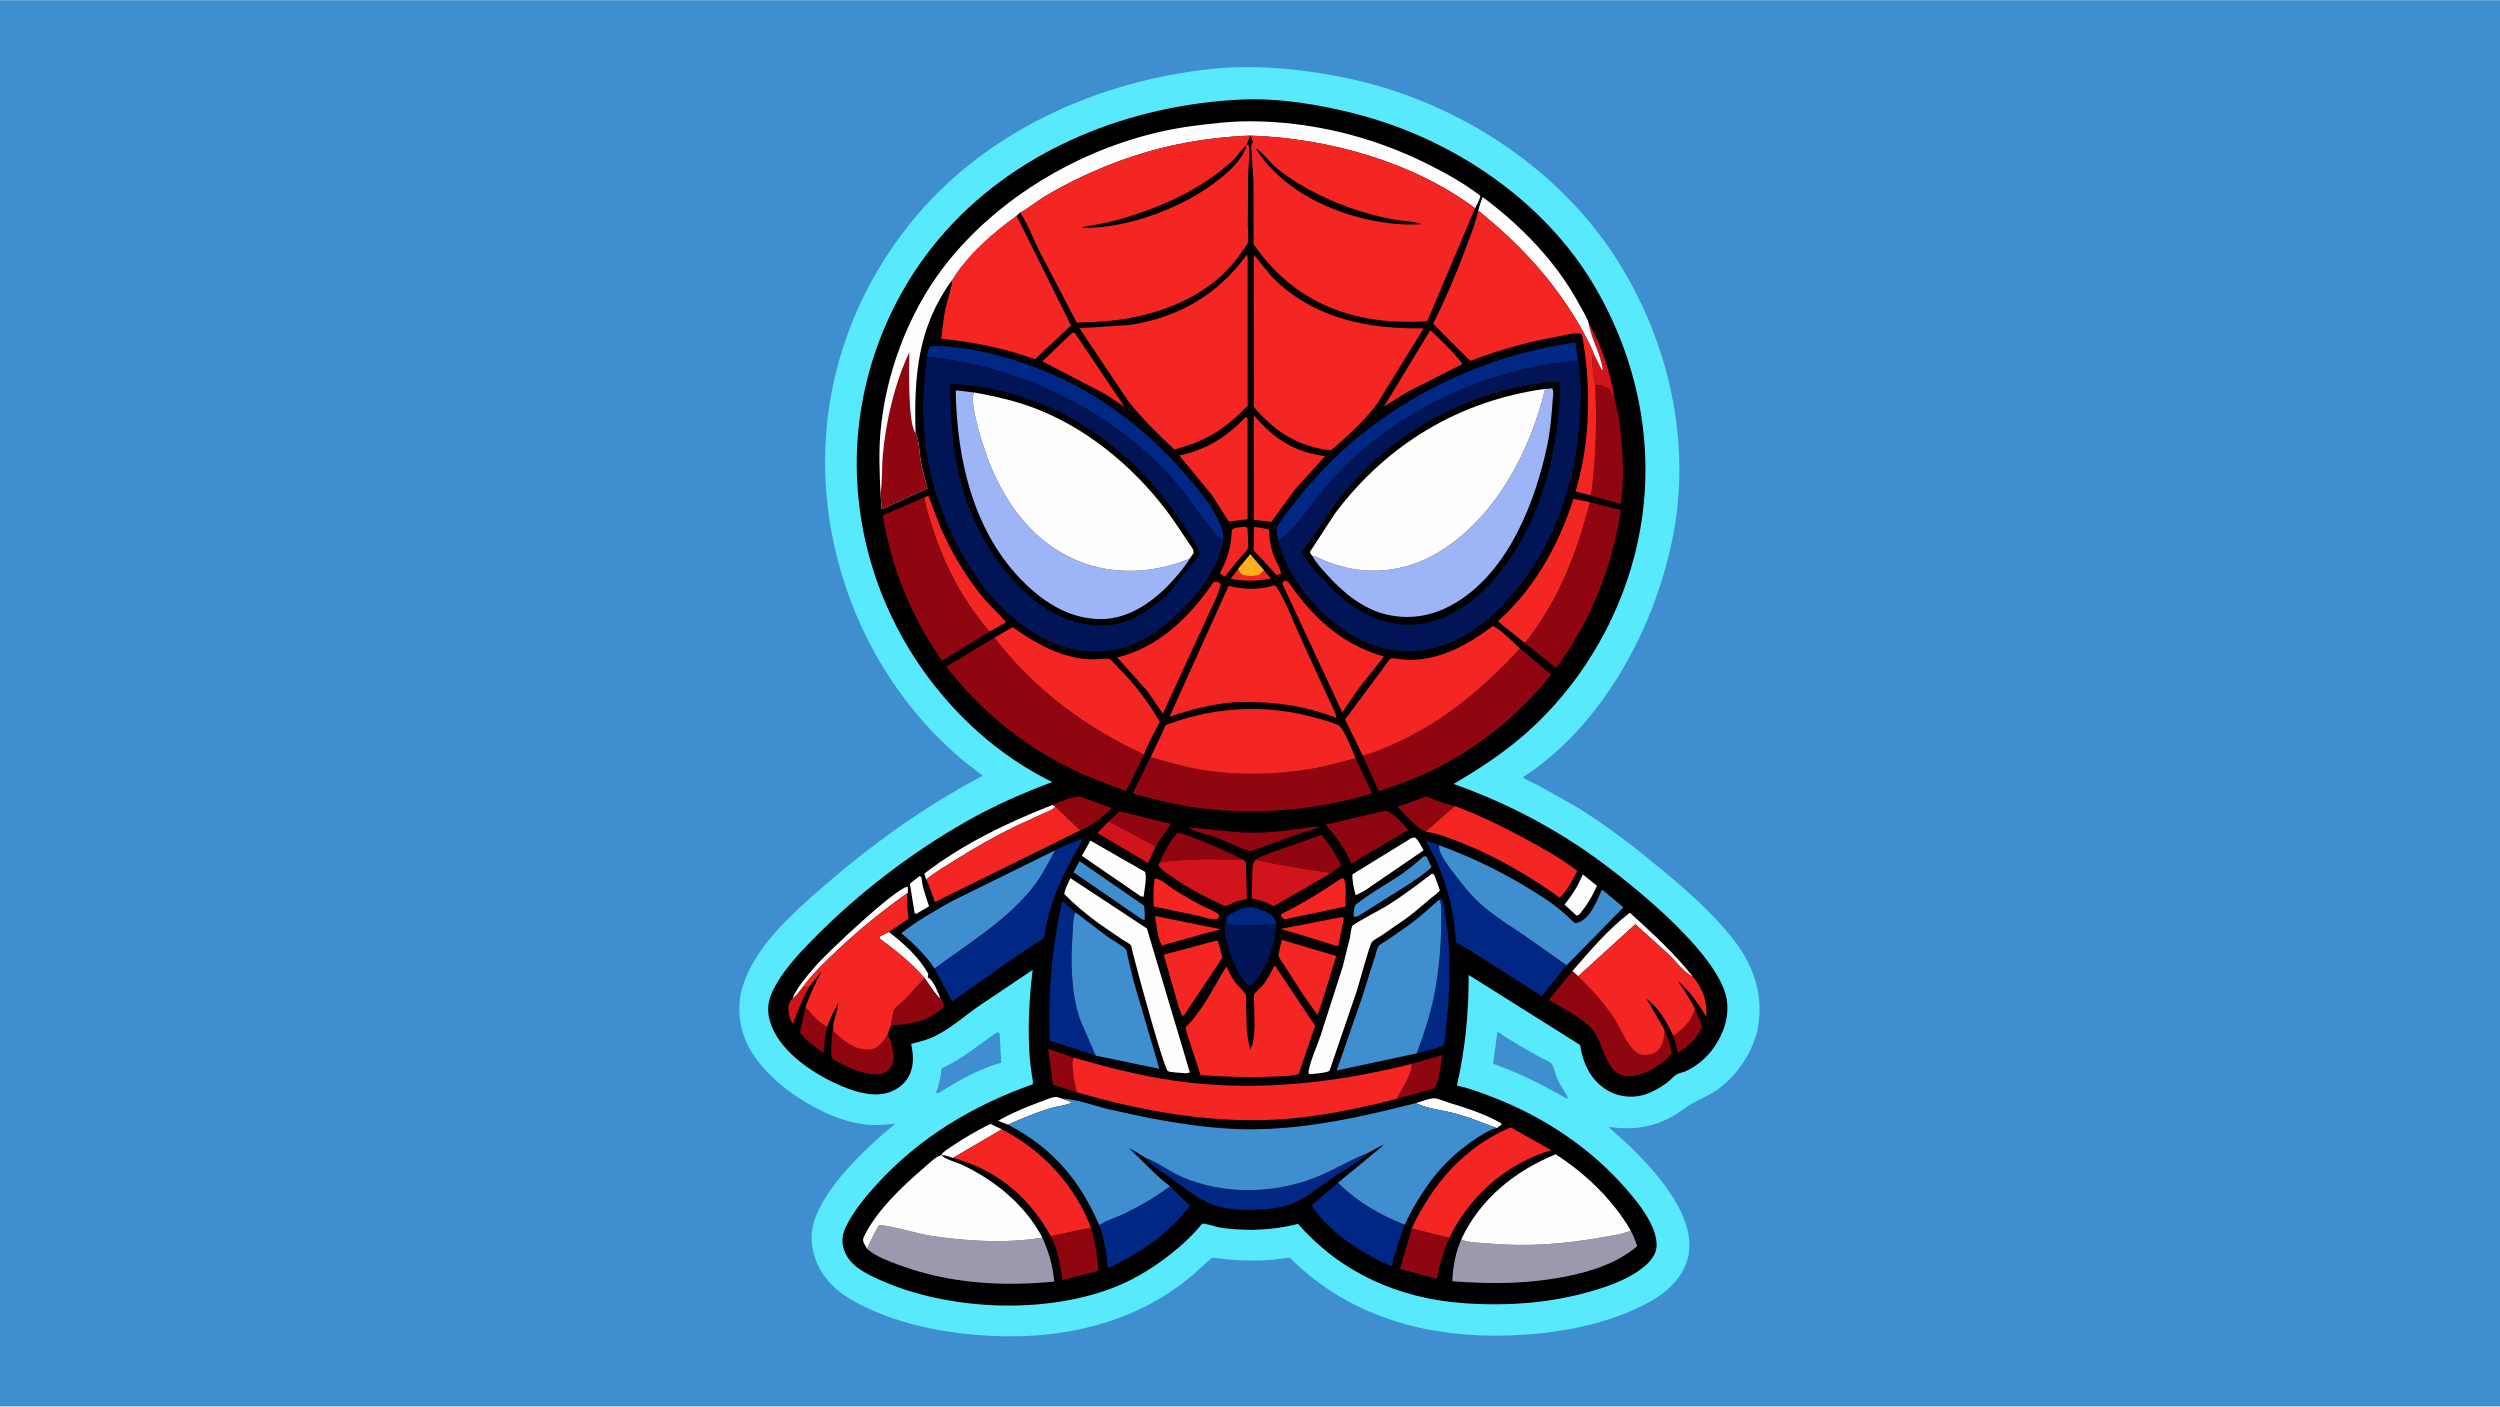<svg version="1.1" xmlns="http://www.w3.org/2000/svg" style="display: block;" viewBox="0 0 2048 1152" width="1820" height="1024">
<path transform="translate(0,0)" fill="rgb(63,142,208)" d="M -0 -0 L 2048 0 L 2048 1152 L -0 1152 L -0 -0 z"/>
<path transform="translate(0,0)" fill="rgb(88,233,252)" d="M 1002.55 55.411 C 1036.62 53.409 1069.93 56.858 1103.27 63.841 C 1190.49 82.112 1273.56 134.414 1322.6 209.482 C 1367.08 277.59 1386.64 362.904 1369.7 443.192 C 1354.09 517.144 1312.13 594.545 1247.6 636.594 C 1250.51 639.261 1256.47 641.23 1260.07 643.154 L 1292.31 661.368 C 1316.06 676.027 1338.02 693.048 1359.5 710.773 C 1380.97 728.479 1402.7 747.341 1419.91 769.365 C 1435.7 789.585 1444.03 812.342 1440.69 838.111 C 1438.1 858.191 1424.74 878.971 1408.8 891.113 C 1401.34 896.794 1393.49 899.735 1385.5 904.232 C 1380.89 906.823 1376.79 910.384 1372.21 913.12 C 1354.28 923.826 1337.94 925.697 1317.64 923.018 L 1336.38 939.985 C 1356.22 959.755 1384.27 990.744 1383.99 1020.5 C 1383.87 1033.68 1377.84 1044.71 1368.65 1053.77 C 1359.43 1062.86 1346.77 1069.35 1334.91 1074.32 C 1299.63 1089.1 1260.61 1094.16 1222.56 1094 C 1160.45 1093.74 1100.97 1074.87 1056.62 1030.12 L 1042.25 1031.89 C 1025.45 1033.3 1009.54 1032.25 992.854 1030.17 L 976.875 1044.51 C 926.957 1086.66 863.222 1098.74 799.485 1093.41 C 767.926 1090.77 733.204 1083.26 704.911 1068.69 C 694.736 1063.45 685.379 1057.52 677.984 1048.62 C 668.992 1037.79 663.651 1023.36 665.117 1009.2 C 668.367 977.8 710.205 939.39 733.747 920.165 C 719.322 922.301 707.491 922.076 693.449 917.905 C 664.185 909.211 628.347 885.423 613.697 858.252 C 605.58 843.198 603.334 824.357 608.355 807.952 C 618.167 775.892 648.514 748.688 672.951 727.377 C 713.622 691.91 757.245 660.519 805.094 635.384 L 787.97 622.041 C 723.569 567.62 683.983 487.706 676.982 404.022 C 669.984 320.382 697.375 239.471 751.487 175.813 C 813.32 103.073 908.802 62.835 1002.55 55.411 z"/>
<path transform="translate(0,0)" fill="rgb(63,142,208)" d="M 816.763 845.5 L 818.875 846.047 L 820.241 870.432 C 802.872 875.046 784.6 885.36 769.5 894.912 C 768.475 895.243 767.663 895.376 766.603 895.5 C 769.294 888.876 770.542 882.263 771.351 875.182 C 788.478 867.21 801.372 856.021 816.763 845.5 z"/>
<path transform="translate(0,0)" fill="rgb(63,142,208)" d="M 1226.73 844.917 C 1237.54 852.562 1249.69 859.155 1261.19 865.724 C 1263.14 866.84 1269.88 869.692 1271.05 871.216 C 1273.16 873.98 1274.25 880.502 1275.89 884.045 C 1278.43 889.514 1282.48 894.448 1284.69 899.93 L 1282.5 899.295 C 1263.31 888.391 1243.98 878.566 1223.09 871.303 L 1226.73 844.917 z"/>
<path transform="translate(0,0)" fill="rgb(0,0,0)" d="M 1015.97 81.47 C 1047.58 79.896 1081.04 85.444 1111.53 93.367 C 1190.06 113.773 1264.97 163.841 1306.48 234.701 C 1345.73 301.716 1358.51 380.212 1338.83 455.688 C 1324.39 511.052 1292.99 562.738 1250.02 600.627 C 1231.72 616.761 1211.73 629.794 1190.75 642.065 C 1227.25 655.01 1260.65 671.501 1293 692.884 C 1327.13 715.438 1406.89 778.296 1414.38 817.707 C 1417.07 831.827 1412.08 846.492 1404 858.047 C 1398.27 866.249 1390.18 873.071 1381.1 877.333 C 1378.69 878.463 1375.77 878.658 1373.5 880.032 C 1370.84 881.641 1368.66 884.328 1366.22 886.274 C 1360.03 891.212 1350.33 896.501 1342.54 897.736 C 1332.38 899.344 1322.29 897.23 1313.88 891.202 C 1302.5 883.052 1296.7 870.556 1294.63 856.975 L 1294.47 855.925 L 1203.15 798.542 C 1203.2 829.341 1200.37 859.129 1193.49 889.181 C 1204.63 891.529 1215.44 895.744 1226 899.921 C 1263.9 914.908 1299.94 938.557 1327.52 968.676 C 1338.74 980.931 1358.16 1003.21 1357.07 1021 C 1356.66 1027.48 1352.2 1032.9 1347.5 1036.97 C 1337.04 1046.03 1321.79 1052.03 1308.72 1056.11 C 1273.22 1067.2 1236.78 1069.99 1199.78 1067.47 C 1146.67 1063.84 1098.68 1042.92 1063.38 1002.44 C 1050.74 1005.74 1038.87 1007 1025.81 1007.35 C 1016.61 1007.21 1007.2 1006.94 998.138 1005.2 C 996.072 1004.81 986.515 1001.8 985.205 1002.24 C 984.34 1002.54 980.927 1006.94 980.107 1007.82 C 975.696 1012.57 971.156 1017.08 966.229 1021.29 C 949.871 1035.29 931.394 1047.38 911.211 1055.06 C 854.185 1076.77 775.961 1073.29 720.398 1048.18 C 708.701 1042.9 696.166 1036.95 691.529 1023.95 C 689.017 1016.9 690.082 1010.75 693.276 1004.19 C 699.148 992.114 708.877 980.377 717.856 970.479 C 752.879 931.876 797.034 905.379 845.945 888.138 C 846.637 886.302 845.58 882.58 845.284 880.588 C 844.311 874.035 843.541 867.469 843.185 860.85 C 841.994 838.697 843.269 816.387 845.975 794.395 L 800.048 825.231 C 788.976 833.232 778.448 842.445 766.157 848.555 C 759.88 851.675 753.197 853.303 746.442 855.015 C 748.085 863.521 748.885 871.075 745.544 879.324 C 742.744 886.238 736.963 891.117 730.202 893.986 C 717.765 899.264 702.361 894.944 690.5 890.022 C 668.533 880.906 641.395 863.613 632.173 840.635 C 628.497 831.477 628.12 822.588 632.153 813.518 C 639.694 796.552 653.746 781.773 666.615 768.705 C 703.331 731.424 746.604 698.317 792.097 672.5 C 814.444 659.818 837.965 649.488 862.005 640.498 C 840.11 629.768 819.679 615.91 801.473 599.668 C 742.684 547.222 706.435 473.437 702.214 394.594 C 698.179 319.207 725.22 243.916 775.67 188.089 C 836.569 120.7 926.635 85.794 1015.97 81.47 z"/>
<path transform="translate(0,0)" fill="rgb(243,38,35)" d="M 1014.24 465.817 C 1015.16 468.084 1015.45 469.572 1017.88 470.635 C 1021.75 472.325 1027.45 471.822 1031.5 471.003 L 1035.47 467.053 L 1040.82 473.321 L 1040.62 474.02 C 1029 475.993 1019.83 476.01 1008.18 474.176 L 1014.24 465.817 z"/>
<path transform="translate(0,0)" fill="rgb(209,20,28)" d="M 657.245 808.938 L 662.923 808.084 C 657.68 818.2 653.297 827.705 649.688 838.5 C 646.669 835.289 645.682 829.295 645.899 825.03 C 646.032 822.413 647.39 819.522 649.277 817.711 C 652.322 815.573 654.852 811.814 657.245 808.938 z"/>
<path transform="translate(0,0)" fill="rgb(255,175,25)" d="M 1014.24 465.817 L 1024.19 453.814 L 1035.47 467.053 L 1031.5 471.003 C 1027.45 471.822 1021.75 472.325 1017.88 470.635 C 1015.45 469.572 1015.16 468.084 1014.24 465.817 z"/>
<path transform="translate(0,0)" fill="rgb(254,254,254)" d="M 753.255 717.5 L 754.866 718.5 C 755.361 726.387 758.723 734.761 761.055 742.301 L 752.5 747.361 L 750.915 748.487 L 749.263 748 L 745.39 723.831 L 753.255 717.5 z"/>
<path transform="translate(0,0)" fill="rgb(209,20,28)" d="M 1301.46 264.854 C 1311.88 281.943 1319.4 305.639 1322.52 325.392 L 1320.07 322.958 C 1319.72 320.866 1319.36 320.103 1318 318.478 C 1316.44 317.816 1314.72 317.221 1313.42 316.1 C 1312.1 314.966 1308.7 315.484 1306.89 315.479 L 1306.81 315.21 C 1305.81 309.542 1302.95 294.406 1305.6 289.692 L 1312.26 303 L 1313.04 303 C 1311.46 289.866 1303.55 277.701 1301.46 264.854 z"/>
<path transform="translate(0,0)" fill="rgb(143,6,17)" d="M 1388.56 826.575 L 1394.62 841.025 C 1389.4 850.969 1384.22 856.423 1374.64 862.175 L 1370.8 848.372 C 1379.48 842.38 1385.15 836.698 1388.56 826.575 z"/>
<path transform="translate(0,0)" fill="rgb(254,254,254)" d="M 825.769 921.224 L 817.635 918.024 L 822.1 915.553 C 831.822 910.287 842.196 906.281 852.519 902.363 C 855.89 901.083 861.831 898.384 865.442 898.5 C 866.526 898.535 868.55 899.428 869.649 899.755 C 872.38 900.729 875.283 901.563 877.808 903 C 875.845 904.954 864.847 906.406 861.205 907.5 C 849.017 911.162 837.335 915.949 825.769 921.224 z"/>
<path transform="translate(0,0)" fill="rgb(254,254,254)" d="M 771.128 946.016 C 772.582 943.209 776.812 940.943 779.406 939.16 C 789.695 932.09 800.19 926.124 811.324 920.533 L 820.644 925.026 L 780.624 948.437 C 777.385 947.24 774.593 946.345 771.128 946.016 z"/>
<path transform="translate(0,0)" fill="rgb(254,254,254)" d="M 728.126 763.339 C 741.062 773.269 752.204 783.338 760.5 797.582 L 760.327 798.298 C 760.147 799.104 760.075 799.819 760.035 800.638 L 760.882 801.06 C 764.563 803.092 769.185 814.274 770.594 818.389 C 765.608 813.735 761.4 806.565 757.349 801.042 C 746.366 788.445 733.902 778.429 720.5 768.625 L 720.5 767.158 L 728.126 763.339 z"/>
<path transform="translate(0,0)" fill="rgb(254,254,254)" d="M 1296.61 716.185 L 1308.24 725.478 C 1304.32 734.381 1299.77 741.844 1293.5 749.295 L 1291.52 749.911 L 1281.68 740.975 C 1288.03 732.87 1292.67 725.758 1296.61 716.185 z"/>
<path transform="translate(0,0)" fill="rgb(243,38,35)" d="M 1027.15 431.364 L 1039.37 433.403 C 1039.87 441.633 1040.99 449.526 1044.3 457.145 C 1046.09 461.269 1048.73 465.359 1049.5 469.812 C 1048.2 470.614 1046.97 470.629 1045.5 470.748 L 1032.33 456.297 C 1031.01 454.847 1027.84 452.177 1027.06 450.508 C 1026.8 449.946 1027.07 447.154 1027.08 446.32 L 1027.15 431.364 z"/>
<path transform="translate(0,0)" fill="rgb(243,38,35)" d="M 1018 431.5 C 1020.11 431.349 1020.21 431.132 1021.96 432.5 C 1021.98 436.098 1023.12 446.541 1022.04 449.547 C 1021.55 450.901 1018.17 454.033 1017.07 455.33 L 1003.5 472.031 C 1001.91 471.576 1000.55 470.431 999.195 469.5 C 1005.82 457.642 1008.6 447.554 1009.1 434 C 1011.37 431.757 1014.87 431.966 1018 431.5 z"/>
<path transform="translate(0,0)" fill="rgb(254,254,254)" d="M 1159.82 903.53 C 1163.77 902.464 1171.44 899.3 1175.3 899.571 C 1178.22 899.775 1182.86 901.894 1185.78 902.804 C 1200.66 907.431 1215.92 912.078 1229.5 919.885 L 1230.24 921 L 1226.24 924.004 C 1215.59 920.095 1204.94 915.64 1194.03 912.521 C 1183.26 909.44 1169.67 908.314 1159.82 903.53 z"/>
<path transform="translate(0,0)" fill="rgb(143,6,17)" d="M 659.834 824.892 C 664.873 830.322 670.786 838.108 677.677 841.035 C 675.791 847.952 675.111 855.229 674.655 862.359 C 667.73 857.514 660.241 852.607 655.37 845.586 L 659.834 824.892 z"/>
<path transform="translate(0,0)" fill="rgb(1,39,133)" d="M 1004.91 750.854 C 1009.39 747.049 1018.96 742.754 1025 742.801 C 1025.7 742.806 1026.34 743.068 1027 743.251 C 1031.76 744.572 1041.23 747.498 1043.82 752 C 1044.67 753.477 1045.15 755.41 1045.64 757.039 L 1016.81 758.05 C 1012.8 758.001 1007.96 758.026 1004.76 755.5 L 1004.91 750.854 z"/>
<path transform="translate(0,0)" fill="rgb(254,254,254)" d="M 649.277 817.711 C 652.975 808.501 661.137 799.441 667.52 791.876 C 676.535 781.191 733.844 727.094 743.5 726.257 C 743.866 728.099 743.814 729.485 743.569 731.342 C 723.383 745.47 704.208 761.161 686.235 778.023 C 675.895 787.723 665.723 797.512 657.245 808.938 C 654.852 811.814 652.322 815.573 649.277 817.711 z"/>
<path transform="translate(0,0)" fill="rgb(143,6,17)" d="M 882.24 894.636 L 862.582 888.441 L 858.641 859.101 L 879.813 866.248 C 877.393 869.182 878.818 875.429 879.185 879.266 C 879.671 884.355 880.699 889.764 882.24 894.636 z"/>
<path transform="translate(0,0)" fill="rgb(254,254,254)" d="M 862.439 659.206 L 864.565 660.649 C 861.972 663.719 857.608 664.959 854.018 666.54 L 831.93 676.73 C 814.827 684.995 798.701 694.258 782.62 704.343 C 774.611 709.366 766 714.347 758.722 720.373 L 757.219 715.5 C 788.195 691.579 826.052 673.241 862.439 659.206 z"/>
<path transform="translate(0,0)" fill="rgb(243,38,35)" d="M 1097.04 751.5 L 1100.01 751.094 L 1100.93 752.5 L 1096.14 775.183 L 1065.64 765.7 L 1048.97 760.844 L 1097.04 751.5 z"/>
<path transform="translate(0,0)" fill="rgb(243,38,35)" d="M 946.153 750.212 L 1000.23 761.171 L 986.643 764.678 L 951.867 774.396 C 948.306 769.42 947.299 756.358 946.153 750.212 z"/>
<path transform="translate(0,0)" fill="rgb(209,20,28)" d="M 908.259 672.617 L 946.792 693.046 L 940.524 706.92 L 898.977 682.271 L 908.259 672.617 z"/>
<path transform="translate(0,0)" fill="rgb(143,6,17)" d="M 908.259 672.617 L 917.29 664.448 L 959.198 674.877 L 946.792 693.046 L 908.259 672.617 z"/>
<path transform="translate(0,0)" fill="rgb(143,6,17)" d="M 1167.97 681.11 C 1161.56 679.768 1149.96 665.745 1144.89 660.814 L 1168.73 652.161 C 1175.57 655.453 1183.38 658.331 1190.8 659.967 L 1191.79 660.18 L 1167.97 681.11 z"/>
<path transform="translate(0,0)" fill="rgb(143,6,17)" d="M 1156.32 871.419 L 1181.66 864.181 C 1180.3 871.806 1179.09 884.834 1175.16 891.49 L 1144.06 900.096 C 1147.44 894.089 1157.95 877.515 1156.32 871.419 z"/>
<path transform="translate(0,0)" fill="rgb(143,6,17)" d="M 862.439 659.206 C 867.475 657.016 878.924 652.057 884.267 652.394 C 886.104 652.511 889.336 654.147 891.161 654.782 L 911.006 661.877 C 902.606 668.962 895.342 676.329 884.833 680.093 L 864.565 660.649 L 862.439 659.206 z"/>
<path transform="translate(0,0)" fill="rgb(243,38,35)" d="M 1098.73 719.5 L 1100.72 719.447 C 1103.37 723.227 1102.16 737.338 1102.23 742.469 L 1052.5 752.989 C 1050.81 752.263 1050.56 751.673 1049.5 750.218 L 1049.8 748.5 C 1067.16 739.999 1082.76 730.372 1098.73 719.5 z"/>
<path transform="translate(0,0)" fill="rgb(63,142,208)" d="M 884.367 705.28 L 937.267 741.814 C 937.646 745.757 937.997 749.541 937.688 753.5 L 935.5 752.996 L 879.416 714.467 L 884.367 705.28 z"/>
<path transform="translate(0,0)" fill="rgb(243,38,35)" d="M 945.983 719.5 C 950.631 719.661 956.004 724.732 959.927 727.323 C 967.528 732.343 975.309 736.926 983.383 741.146 C 988.276 743.703 994.939 745.801 998.998 749.5 L 997.852 752.5 C 993.53 753.954 986.325 751.115 981.845 750.156 L 945.077 742.472 C 945.004 734.826 944.57 727.047 945.983 719.5 z"/>
<path transform="translate(0,0)" fill="rgb(143,6,17)" d="M 973.409 677.5 C 993.835 679.202 1013.28 682.759 1033.93 681.867 C 1043.16 681.468 1052.43 680.406 1061.58 679.192 C 1068.3 678.302 1074.19 676.874 1081.08 677.276 C 1076.8 679.318 1072.37 680.455 1067.82 681.664 L 1024.13 697.238 C 1014.84 694.672 1006.09 689.654 997.097 686.19 C 990.54 683.665 978.689 681.599 973.409 677.5 z"/>
<path transform="translate(0,0)" fill="rgb(63,142,208)" d="M 1166.1 701.5 L 1168.58 701.388 L 1172.69 710.237 C 1166.81 715.977 1159.57 720.369 1152.81 725.022 L 1112.81 750.22 C 1111.47 750.737 1110.58 750.909 1109.15 750.882 C 1108.98 750.226 1108.83 749.685 1108.87 749 C 1108.95 747.312 1109.3 743.472 1109.98 742 C 1111.7 738.271 1142.15 720.218 1147.87 716.147 C 1154.26 711.594 1160.34 706.829 1166.1 701.5 z"/>
<path transform="translate(0,0)" fill="rgb(254,254,254)" d="M 1288.12 795.319 C 1302.63 778.642 1317.49 760.964 1335.19 747.566 C 1353.4 764.141 1371.22 780.405 1386.68 799.707 C 1381.29 798.432 1371.11 785.588 1366.62 781.345 L 1339.65 757.022 L 1292.78 799.651 L 1288.12 795.319 z"/>
<path transform="translate(0,0)" fill="rgb(143,6,17)" d="M 949.858 706.413 C 953.907 697.989 958.265 688.987 964.523 681.973 C 969.171 682.453 974.525 685.029 978.93 686.664 C 992.455 691.682 1005.3 697.527 1018.19 703.983 C 995.744 703.939 972.035 702.792 949.858 706.413 z"/>
<path transform="translate(0,0)" fill="rgb(143,6,17)" d="M 729.845 839.831 C 730.429 837.059 731.221 828.568 732.624 826.642 C 734.934 823.471 739.581 820.384 742.445 817.5 L 757.349 801.042 C 761.4 806.565 765.608 813.735 770.594 818.389 C 772.574 819.991 772.864 822.208 773.5 824.562 C 760.919 836.516 746.447 838.926 729.845 839.831 z"/>
<path transform="translate(0,0)" fill="rgb(254,254,254)" d="M 1156.09 686.5 L 1159.01 685.855 C 1162.11 688.113 1164.28 693.091 1166.22 696.428 L 1117.23 729.96 L 1110.5 733.233 C 1109.16 728.093 1107.68 721.404 1107.9 716.114 L 1156.09 686.5 z"/>
<path transform="translate(0,0)" fill="rgb(254,254,254)" d="M 893.248 688.491 L 938.002 714.088 C 939.754 718.036 937.374 729.793 936.855 734.5 L 934.5 734.108 L 886.277 700.967 L 893.248 688.491 z"/>
<path transform="translate(0,0)" fill="rgb(143,6,17)" d="M 682.784 837.914 L 682.617 844.5 C 690.502 852.136 699.173 859.776 710.813 859.706 C 714.871 859.681 718.106 858.594 721.004 855.651 C 723.436 853.181 725.372 850.525 727.093 847.528 L 728.124 849.388 C 730.752 854.149 732.162 861.91 732.016 867.327 C 731.919 870.89 729.955 874.265 727.334 876.617 C 723.979 879.628 720.276 880.184 715.9 879.944 C 706.616 879.433 695.916 874.873 687.754 870.539 C 685.912 869.561 683.085 868.429 681.857 866.8 C 679.742 863.995 682.018 842.085 682.784 837.914 z"/>
<path transform="translate(0,0)" fill="rgb(143,6,17)" d="M 1156.47 1006.22 L 1187.31 1013.85 C 1182.45 1024.88 1179.43 1035.7 1177.01 1047.48 L 1146.83 1039.38 L 1156.47 1006.22 z"/>
<path transform="translate(0,0)" fill="rgb(243,38,35)" d="M 878.363 272.5 L 880.38 272.439 L 921.21 333.134 L 905.131 322.493 L 853.877 295.892 L 878.363 272.5 z"/>
<path transform="translate(0,0)" fill="rgb(143,6,17)" d="M 893.731 1005.47 C 897.166 1017.42 898.961 1028.44 899.866 1040.83 L 870.273 1048.42 C 868.9 1036.24 866.553 1023.43 860.742 1012.47 L 893.731 1005.47 z"/>
<path transform="translate(0,0)" fill="rgb(143,6,17)" d="M 1029.07 703.979 C 1032.67 701.154 1037.62 699.805 1041.84 698.09 L 1082.72 683.804 C 1087.69 690.052 1092.1 696.396 1095.94 703.402 C 1096.89 705.135 1098.55 707.408 1098.5 709.378 L 1089.81 715.401 C 1083.8 713.203 1076.06 712.955 1069.67 711.904 C 1056.21 709.689 1042.29 707.31 1029.07 703.979 z"/>
<path transform="translate(0,0)" fill="rgb(243,38,35)" d="M 757.161 407.339 L 760.5 405.853 L 770.107 431.054 C 779.302 452.273 791.069 472.025 805.796 489.883 C 811.573 496.889 818.444 502.688 824.235 509.511 L 810.597 517.361 C 787.955 491.04 772.186 460.546 762.31 427.334 C 760.416 420.966 757.801 413.937 757.161 407.339 z"/>
<path transform="translate(0,0)" fill="rgb(243,38,35)" d="M 1171.75 270.29 C 1180.82 279.076 1190.55 287.939 1198.16 298.036 L 1152.78 320.988 L 1133.7 332.996 L 1171.75 270.29 z"/>
<path transform="translate(0,0)" fill="rgb(1,39,133)" d="M 1178.95 736.826 L 1180.77 735.5 C 1183.07 739.523 1183.36 745.449 1184.09 750 C 1189.72 784.997 1187.46 820.656 1183.09 855.672 C 1181.09 858.227 1164.76 861.423 1160.53 862.784 C 1167.25 844.944 1173.28 826.348 1176.31 807.48 C 1179.34 788.591 1180.92 769.664 1180.64 750.526 C 1180.58 746.501 1181.29 740.068 1178.95 736.826 z"/>
<path transform="translate(0,0)" fill="rgb(209,20,28)" d="M 1029.07 703.979 C 1042.29 707.31 1056.21 709.689 1069.67 711.904 C 1076.06 712.955 1083.8 713.203 1089.81 715.401 L 1043.26 742.346 C 1037.7 738.751 1031.78 737.19 1025.36 735.855 L 1025.96 712 C 1026.18 708.277 1026.29 706.502 1029.07 703.979 z"/>
<path transform="translate(0,0)" fill="rgb(0,20,86)" d="M 1045.64 757.039 C 1044.64 774.949 1037.51 793.542 1025.5 806.953 L 1022.5 806.701 C 1016.18 801.432 1013.02 794.401 1009.97 786.939 C 1005.84 776.818 1000.42 761.444 1004.91 750.854 L 1004.76 755.5 C 1007.96 758.026 1012.8 758.001 1016.81 758.05 L 1045.64 757.039 z"/>
<path transform="translate(0,0)" fill="rgb(243,38,35)" d="M 1050.07 769.806 L 1094.75 783.028 L 1082.64 821.736 L 1079.35 831.339 L 1067.35 814.481 L 1051.89 790.423 C 1050.76 788.572 1047.92 785.02 1047.42 783.029 C 1047 781.338 1049.64 772.163 1050.07 769.806 z"/>
<path transform="translate(0,0)" fill="rgb(143,6,17)" d="M 1132.87 664.5 L 1135.52 664.063 C 1142.53 666.521 1148.78 674.429 1153.78 679.684 L 1106.88 707.353 C 1102.02 695.223 1094.54 685.029 1085.83 675.412 L 1132.87 664.5 z"/>
<path transform="translate(0,0)" fill="rgb(254,254,254)" d="M 1210.89 172.373 C 1212.05 168.7 1213.04 164.78 1214.62 161.272 C 1246.48 185.14 1275.17 214.462 1294.07 249.812 C 1296.4 254.18 1300.28 260.127 1301.46 264.854 C 1303.55 277.701 1311.46 289.866 1313.04 303 L 1312.26 303 L 1305.6 289.692 C 1303.43 283.344 1299.64 277.083 1296.57 271.098 C 1274.94 232.066 1245.59 200.028 1210.89 172.373 z"/>
<path transform="translate(0,0)" fill="rgb(243,38,35)" d="M 995.924 770.5 L 997.707 770.688 L 1001.43 784.383 L 969.754 831.831 L 968.315 831.835 L 965.521 824.515 L 953.326 781.919 L 995.924 770.5 z"/>
<path transform="translate(0,0)" fill="rgb(209,20,28)" d="M 1018.19 703.983 L 1020.67 706.125 L 1021.43 736.338 C 1017.51 737.041 1013.89 737.896 1010.21 739.413 C 1008.77 740.009 1005.39 741.996 1004.04 742.087 C 1002.99 742.159 998.231 739.589 996.976 739.013 C 985.368 733.687 973.402 727.265 962.896 719.983 C 958.941 717.242 951.585 713.016 949.069 709 L 949.858 706.413 C 972.035 702.792 995.744 703.939 1018.19 703.983 z"/>
<path transform="translate(0,0)" fill="rgb(143,6,17)" d="M 1306.89 315.479 C 1308.7 315.484 1312.1 314.966 1313.42 316.1 C 1314.72 317.221 1316.44 317.816 1318 318.478 C 1319.36 320.103 1319.72 320.866 1320.07 322.958 L 1322.52 325.392 C 1324.15 329.365 1323.74 333.477 1325.09 337.452 C 1326.55 341.73 1326.74 347.496 1327.32 352.029 C 1329.83 371.861 1330.44 392.993 1327.84 412.856 L 1303.05 405.628 C 1304.72 399.789 1304.82 392.609 1305.43 386.5 C 1307.78 362.846 1307.87 339.199 1306.89 315.479 z"/>
<path transform="translate(0,0)" fill="rgb(1,39,133)" d="M 938.189 948.239 C 948.571 952.11 958.046 959.584 968.362 964.065 C 1002.89 979.063 1045.27 977.907 1079.8 963.587 C 1093.49 957.906 1106.33 949.885 1120.07 944.583 L 1120.99 944.237 C 1113.06 951.802 1102.31 957.78 1093.15 963.807 C 1082.56 970.77 1072.05 979.684 1060.55 985.024 C 1048.46 990.638 1032.48 991.193 1019.38 990.921 C 1010.97 990.746 1001.67 989.825 993.767 986.903 C 981.953 982.537 970.59 973.047 960.341 965.803 C 953.509 960.973 945.003 955.797 939.343 949.654 L 938.189 948.239 z"/>
<path transform="translate(0,0)" fill="rgb(1,39,133)" d="M 897.625 864.61 L 860.009 852.33 C 858.156 814.69 862.013 774.611 870.143 737.885 L 881.012 747.248 C 878.9 751.417 879.22 757.669 878.85 762.312 C 876.958 786.073 877.142 811.635 884.544 834.505 L 897.625 864.61 z"/>
<path transform="translate(0,0)" fill="rgb(1,39,133)" d="M 958.541 971.643 L 974.665 987.496 C 960.448 1006.79 940.293 1022.27 919 1033.09 C 915.949 1034.64 911.278 1037.62 907.941 1038.11 L 907.209 1038.19 C 906.725 1025.82 904.442 1015.47 900.614 1003.73 C 903.353 1000.62 915.597 996.729 919.821 994.682 C 933.564 988.025 946.274 980.739 958.541 971.643 z"/>
<path transform="translate(0,0)" fill="rgb(243,38,35)" d="M 1052.12 475.5 C 1055.74 475.329 1057.46 479.711 1059.57 482.575 C 1079.51 509.531 1101.36 528.271 1133.78 537.712 L 1113.14 563.661 L 1099.6 583.456 L 1050.37 477.79 L 1052.12 475.5 z"/>
<path transform="translate(0,0)" fill="rgb(1,39,133)" d="M 1150.77 1003.21 C 1146.34 1014.63 1142.81 1025.41 1139.96 1037.33 C 1114.97 1026.17 1090.51 1010.84 1074.77 987.932 C 1075.81 985.659 1078.71 983.662 1080.55 981.997 L 1096.05 968.805 C 1112.29 984.627 1129.76 994.781 1150.77 1003.21 z"/>
<path transform="translate(0,0)" fill="rgb(243,38,35)" d="M 1020.41 341.5 C 1021.24 341.651 1021.39 341.951 1022.01 342.5 L 1022.03 425.193 L 1006.59 427.098 L 992.832 405.465 L 966.153 373.023 C 988.481 368.075 1004.79 358.013 1020.41 341.5 z"/>
<path transform="translate(0,0)" fill="rgb(243,38,35)" d="M 1249.23 526.672 L 1227.02 508.82 C 1256.47 482.941 1277.31 445.563 1288.92 408.487 L 1302.57 411.234 C 1291.68 453.175 1276.74 492.497 1249.23 526.672 z"/>
<path transform="translate(0,0)" fill="rgb(243,38,35)" d="M 1027.08 340.048 C 1043.59 359.283 1059.96 370.227 1085.56 373.534 L 1060.79 400.854 L 1041.44 427.45 L 1027.16 425.647 L 1027.08 340.048 z"/>
<path transform="translate(0,0)" fill="rgb(143,6,17)" d="M 1363.7 843.57 C 1366.5 849.785 1368.06 855.977 1369.63 862.578 C 1362.41 871.488 1351.91 878.1 1340.74 880.731 C 1313.94 887.043 1316.01 855.38 1303.71 842.24 C 1294.95 832.887 1279.7 825.749 1268.79 818.977 L 1288.12 795.319 L 1292.78 799.651 C 1303.64 810.118 1313.48 820.857 1321.86 833.437 C 1327.45 841.844 1331.84 854.199 1339.14 860.939 C 1342.53 864.073 1345.16 864.169 1349.61 864.046 C 1353.15 863.949 1356.64 862.106 1359 859.5 C 1362.92 855.151 1363.11 849.112 1363.7 843.57 z"/>
<path transform="translate(0,0)" fill="rgb(243,38,35)" d="M 994.277 476.5 L 994.643 476.461 C 997.752 476.211 997.749 476.489 1000.14 478.5 C 997.566 488.486 991.87 498.744 987.665 508.27 L 952.582 584.532 L 939.588 565.557 L 915.135 538.432 C 949.448 530.153 974.92 504.94 994.277 476.5 z"/>
<path transform="translate(0,0)" fill="rgb(243,38,35)" d="M 864.565 660.649 L 884.833 680.093 L 765.869 738.867 C 763.663 732.68 761.689 726.243 758.722 720.373 C 766 714.347 774.611 709.366 782.62 704.343 C 798.701 694.258 814.827 684.995 831.93 676.73 L 854.018 666.54 C 857.608 664.959 861.972 663.719 864.565 660.649 z"/>
<path transform="translate(0,0)" fill="rgb(243,38,35)" d="M 1167.97 681.11 L 1191.79 660.18 C 1210.48 666.921 1228.6 675.863 1246.13 685.181 C 1261.97 693.602 1277.8 702.362 1292.14 713.229 C 1288.07 721.185 1284.15 728.834 1277.78 735.236 C 1253.12 717.642 1226.36 701.93 1198.17 690.681 C 1188.65 686.88 1178.11 682.698 1167.97 681.11 z"/>
<path transform="translate(0,0)" fill="rgb(254,254,254)" d="M 876.874 719.204 L 939.555 760.474 L 974.757 878.5 L 971.5 879.084 C 968.727 878.741 958.465 878.491 956.669 877.253 C 953.596 875.133 934.642 805.562 932.941 799.201 L 927.861 779.899 C 927.535 778.651 926.994 774.967 926.369 774.181 C 925.13 772.621 920.99 770.6 919.219 769.417 L 900.009 756.264 C 889.963 748.89 880.628 741.153 871.855 732.294 C 872.343 728.135 875.23 723.11 876.874 719.204 z"/>
<path transform="translate(0,0)" fill="rgb(254,254,254)" d="M 1173.14 715.5 L 1174.93 716.5 C 1175.44 717.95 1179.68 728.911 1179.49 729.364 C 1178.96 730.619 1173.52 734.501 1172.24 735.593 C 1165.65 741.23 1159.13 746.987 1152.12 752.107 L 1131.68 766.238 C 1129.63 767.633 1125.4 769.725 1123.89 771.531 C 1121.86 773.963 1113.49 805.38 1111.78 810.775 L 1089.13 877.072 C 1085.91 878.909 1079.99 879.02 1076.24 879.561 C 1075.18 879.879 1073.37 879.663 1072.21 879.682 C 1072.02 878.93 1071.8 878.289 1071.95 877.5 C 1073.73 867.98 1078.6 857.656 1081.78 848.369 L 1099.99 791.664 L 1105.82 768.242 C 1106.35 765.776 1106.73 760.306 1107.89 758.271 C 1108.85 756.589 1130.77 745.114 1134.22 743.031 C 1147.83 734.821 1160.49 725.093 1173.14 715.5 z"/>
<path transform="translate(0,0)" fill="rgb(1,39,133)" d="M 759.289 291.953 L 761.258 284.066 C 764.249 282.399 769.686 283.426 773.148 283.642 C 790.129 284.703 806.221 287.668 822.583 292.316 C 879.464 308.476 927.152 339.264 966.66 383.341 C 977.318 395.233 988.236 407.981 996.026 422 C 999.822 428.832 1002.48 433.878 1002.12 441.865 C 997.957 440.932 994.04 435.598 991.5 432.292 L 969.362 402.742 C 918.375 339.162 839.606 300.887 759.289 291.953 z"/>
<path transform="translate(0,0)" fill="rgb(1,39,133)" d="M 1046.86 442.363 L 1046.76 441.643 C 1046.41 439.203 1045.57 435.503 1045.97 433.11 C 1046.78 428.23 1056.04 417.667 1059.13 413.559 C 1114.22 340.249 1200.3 293.106 1290.48 280.366 L 1292.59 293.24 L 1291.5 295.744 C 1224.76 300.666 1156.31 331.118 1107.16 376.476 C 1098.08 384.857 1089.86 394.616 1081.82 404 C 1071.47 416.08 1061.06 434.95 1046.86 442.363 z"/>
<path transform="translate(0,0)" fill="rgb(243,38,35)" d="M 1156.47 1006.22 C 1173.63 969.574 1199.5 939.479 1237.5 923.374 L 1270.75 942.081 C 1236.01 952.468 1207.15 976.799 1189.97 1008.63 L 1187.31 1013.85 L 1156.47 1006.22 z"/>
<path transform="translate(0,0)" fill="rgb(243,38,35)" d="M 820.644 925.026 C 853.668 941.868 880.539 970.623 893.731 1005.47 L 860.742 1012.47 L 858.692 1008.86 C 841 978.705 814.665 957.385 780.624 948.437 L 820.644 925.026 z"/>
<path transform="translate(0,0)" fill="rgb(1,39,133)" d="M 1283.4 790.602 L 1262.95 815.88 L 1202.12 777.035 C 1200.7 776.146 1193.77 772.921 1193.21 772.07 C 1192.44 770.894 1192.4 765.538 1192.17 763.698 C 1191.08 755.104 1190.05 746.358 1187.88 737.957 C 1184.95 726.577 1181.24 715.129 1176.35 704.435 C 1173.92 699.12 1170.32 693.933 1168.44 688.454 L 1178.9 692.304 C 1177.69 700.412 1192.76 717.096 1197.61 723.647 C 1211.31 742.158 1228.05 752.475 1247 765.002 L 1283.4 790.602 z"/>
<path transform="translate(0,0)" fill="rgb(63,142,208)" d="M 765.606 793.381 C 758.412 782.277 748.362 772.831 738.371 764.312 C 751.443 754 766.836 745.264 781.422 737.264 L 864.572 696.337 C 859.497 705.458 854.577 715.48 848.421 723.872 C 827.538 752.342 793.706 772.499 765.606 793.381 z"/>
<path transform="translate(0,0)" fill="rgb(143,6,17)" d="M 1302.57 411.234 L 1327.78 417.801 C 1320.62 465.096 1303.16 508.506 1274.87 547.124 L 1249.23 526.672 C 1276.74 492.497 1291.68 453.175 1302.57 411.234 z"/>
<path transform="translate(0,0)" fill="rgb(1,39,133)" d="M 864.572 696.337 C 871.923 692.324 879.523 689.56 887.404 686.828 C 877.561 704.508 868.412 720.051 862.025 739.5 C 859.888 746.01 858.148 752.698 856.654 759.381 C 856.097 761.872 855.75 766.538 854.624 768.679 C 854.323 769.252 851.318 770.901 850.657 771.344 L 833.707 782.445 L 779.956 820.14 L 765.606 793.381 C 793.706 772.499 827.538 752.342 848.421 723.872 C 854.577 715.48 859.497 705.458 864.572 696.337 z"/>
<path transform="translate(0,0)" fill="rgb(155,153,174)" d="M 1335.89 1007.87 C 1338.02 1012.12 1339.85 1016.16 1341.18 1020.73 C 1325.49 1034.04 1305.71 1040.74 1285.83 1044.92 C 1253.49 1051.73 1222.55 1052.02 1189.76 1049.45 C 1190.14 1037.45 1192.35 1026.15 1197.12 1015.07 C 1197.95 1015.58 1198.57 1015.96 1199.52 1016.22 C 1205.29 1017.82 1212.49 1017.9 1218.5 1018.45 C 1250.77 1021.37 1281.54 1019.14 1313.37 1013.28 C 1320.58 1011.95 1329.3 1011.12 1335.89 1007.87 z"/>
<path transform="translate(0,0)" fill="rgb(63,142,208)" d="M 1178.9 692.304 C 1209.46 703.255 1240.03 718.898 1267.05 736.96 C 1272.84 740.829 1278.2 745.259 1283.45 749.817 C 1285.24 751.363 1288.49 755.16 1290.5 756.053 C 1291.17 756.349 1293.84 755.265 1294.45 754.975 C 1303.52 750.667 1308.38 737.055 1312.35 728.544 L 1329.96 743.117 L 1283.4 790.602 L 1247 765.002 C 1228.05 752.475 1211.31 742.158 1197.61 723.647 C 1192.76 717.096 1177.69 700.412 1178.9 692.304 z"/>
<path transform="translate(0,0)" fill="rgb(155,153,174)" d="M 710.323 1022.94 C 713.193 1016.14 716.28 1009.87 720.13 1003.58 C 723.365 1002.38 753.553 1010.76 760.239 1011.84 C 789.607 1016.57 824.473 1018.73 853.897 1013.71 C 859.229 1025.42 862.477 1036.9 863.656 1049.75 C 820.315 1053.91 777.289 1051.33 736.15 1036.03 C 727.703 1032.89 718.029 1029.35 711.028 1023.53 L 710.323 1022.94 z"/>
<path transform="translate(0,0)" fill="rgb(143,6,17)" d="M 757.161 407.339 C 757.801 413.937 760.416 420.966 762.31 427.334 C 772.186 460.546 787.955 491.04 810.597 517.361 L 771.643 541.2 C 746.075 503.684 730.787 466.811 723.118 422.005 L 757.161 407.339 z"/>
<path transform="translate(0,0)" fill="rgb(63,142,208)" d="M 897.625 864.61 L 884.544 834.505 C 877.142 811.635 876.958 786.073 878.85 762.312 C 879.22 757.669 878.9 751.417 881.012 747.248 L 907.626 767.476 C 911.27 770.057 920.076 774.626 922.526 777.935 C 923.193 778.836 923.548 782.319 923.847 783.598 L 928.484 803.043 L 949.748 875.475 L 897.625 864.61 z"/>
<path transform="translate(0,0)" fill="rgb(243,38,35)" d="M 814.57 522.265 L 829.445 513.607 C 846.304 525.33 861.993 534.816 882.5 538.811 C 887.954 539.874 893.32 540.084 898.863 539.931 C 900.422 539.887 907.645 539.06 908.756 539.704 C 911.282 541.17 914.422 545.128 916.538 547.254 C 929.517 560.287 941.049 575.321 950.067 591.36 C 945.643 599.837 940.255 609.06 937.182 618.071 C 889.337 595.879 846.725 564.494 814.57 522.265 z"/>
<path transform="translate(0,0)" fill="rgb(143,6,17)" d="M 1245.28 531.119 L 1270.68 552.489 C 1246.41 583.357 1213.98 610.015 1179.06 628.004 C 1163.19 636.181 1146.46 642.322 1129.59 648.063 L 1116.34 618.828 C 1125.88 616.587 1136 611.984 1144.92 607.893 C 1183.96 589.985 1216.32 562.437 1245.28 531.119 z"/>
<path transform="translate(0,0)" fill="rgb(143,6,17)" d="M 942.573 620.191 C 956.725 624.189 970.965 628.359 985.501 630.7 C 1014.03 635.296 1044.72 634.617 1073.19 629.902 C 1085.64 627.841 1098.22 624.155 1110.46 621.071 L 1124.05 649.801 C 1079.76 663.278 1030.18 667.843 984.188 662.057 C 965.121 659.659 946.375 654.913 927.849 649.936 L 942.573 620.191 z"/>
<path transform="translate(0,0)" fill="rgb(254,254,254)" d="M 710.323 1022.94 L 707.5 1017.83 C 706.751 1015.64 706.949 1014.54 707.911 1012.56 C 718.107 991.578 739.342 971.52 756.903 956.5 C 761.042 952.96 765.929 947.818 771.128 946.016 C 774.123 949.706 783.162 951.746 787.766 953.908 C 814.94 966.671 839.754 986.736 853.897 1013.71 C 824.473 1018.73 789.607 1016.57 760.239 1011.84 C 753.553 1010.76 723.365 1002.38 720.13 1003.58 C 716.28 1009.87 713.193 1016.14 710.323 1022.94 z"/>
<path transform="translate(0,0)" fill="rgb(243,38,35)" d="M 1292.78 799.651 L 1339.65 757.022 L 1366.62 781.345 C 1371.11 785.588 1381.29 798.432 1386.68 799.707 C 1394.94 809.924 1398.63 819.401 1397.86 832.776 C 1391.12 821.774 1384.24 811.766 1374.37 803.332 C 1379.45 810.761 1384.61 817.967 1388.38 826.173 L 1388.56 826.575 C 1385.15 836.698 1379.48 842.38 1370.8 848.372 C 1365.08 836.559 1359.34 826.115 1348.75 817.95 L 1363.7 843.57 C 1363.11 849.112 1362.92 855.151 1359 859.5 C 1356.64 862.106 1353.15 863.949 1349.61 864.046 C 1345.16 864.169 1342.53 864.073 1339.14 860.939 C 1331.84 854.199 1327.45 841.844 1321.86 833.437 C 1313.48 820.857 1303.64 810.118 1292.78 799.651 z"/>
<path transform="translate(0,0)" fill="rgb(243,38,35)" d="M 743.569 731.342 L 743.411 732.255 C 742.365 738.813 743.599 745.955 744.217 752.53 L 728.126 763.339 L 720.5 767.158 L 720.5 768.625 C 733.902 778.429 746.366 788.445 757.349 801.042 L 742.445 817.5 C 739.581 820.384 734.934 823.471 732.624 826.642 C 731.221 828.568 730.429 837.059 729.845 839.831 L 727.093 847.528 C 725.372 850.525 723.436 853.181 721.004 855.651 C 718.106 858.594 714.871 859.681 710.813 859.706 C 699.173 859.776 690.502 852.136 682.617 844.5 L 682.784 837.914 C 684.219 832.671 686.15 827.184 686.71 821.774 C 683.017 827.958 679.898 834.158 677.677 841.035 C 670.786 838.108 664.873 830.322 659.834 824.892 C 663.628 814.506 667.926 804.946 673.205 795.212 L 662.923 808.084 L 657.245 808.938 C 665.723 797.512 675.895 787.723 686.235 778.023 C 704.208 761.161 723.383 745.47 743.569 731.342 z"/>
<path transform="translate(0,0)" fill="rgb(254,254,254)" d="M 1197.12 1015.07 C 1212.66 981.862 1241 959.147 1274.36 945.457 C 1298.63 960.921 1321.43 982.881 1335.89 1007.87 C 1329.3 1011.12 1320.58 1011.95 1313.37 1013.28 C 1281.54 1019.14 1250.77 1021.37 1218.5 1018.45 C 1212.49 1017.9 1205.29 1017.82 1199.52 1016.22 C 1198.57 1015.96 1197.95 1015.58 1197.12 1015.07 z"/>
<path transform="translate(0,0)" fill="rgb(243,38,35)" d="M 1044.31 790.63 L 1077.37 840.21 L 1063.84 879.781 C 1057.03 881.66 1048.73 881.559 1041.69 881.843 C 1022.22 882.628 1002.91 882.02 983.489 880.549 L 972.651 847.246 L 971.126 841.5 C 984.608 828.545 994.886 807.465 1004.71 791.461 C 1006.83 796.124 1009.02 800.87 1012.19 804.931 C 1014.43 807.806 1019.3 811.945 1020.72 815.033 C 1021.14 815.96 1020.76 820.222 1020.78 821.484 L 1021.32 842.502 C 1021.73 848.358 1022.75 853.963 1024.11 859.668 C 1029.27 850.487 1027.34 832.687 1027.39 822.049 C 1027.4 820.253 1026.88 815.942 1027.42 814.411 C 1027.97 812.812 1033.07 808.74 1034.47 806.997 C 1038.4 802.136 1041.3 796.099 1044.31 790.63 z"/>
<path transform="translate(0,0)" fill="rgb(63,142,208)" d="M 1178.95 736.826 C 1181.29 740.068 1180.58 746.501 1180.64 750.526 C 1180.92 769.664 1179.34 788.591 1176.31 807.48 C 1173.28 826.348 1167.25 844.944 1160.53 862.784 L 1095.01 876.798 L 1115.41 818.129 L 1126.62 782.75 C 1127.17 781.09 1128.29 776.003 1129.29 774.857 C 1130.69 773.23 1134.39 771.4 1136.31 770.1 L 1154.54 757.419 C 1163.1 751.082 1171.02 743.916 1178.95 736.826 z"/>
<path transform="translate(0,0)" fill="rgb(243,38,35)" d="M 1116.34 618.828 L 1101.89 589.219 L 1132.96 547.426 C 1134.1 545.972 1138.02 539.864 1139.39 539.227 C 1140.7 538.623 1150.11 540.358 1152.27 540.414 C 1179.53 541.117 1201.85 528.343 1222.98 512.668 C 1230.44 516.142 1238.88 525.599 1245.28 531.119 C 1216.32 562.437 1183.96 589.985 1144.92 607.893 C 1136 611.984 1125.88 616.587 1116.34 618.828 z"/>
<path transform="translate(0,0)" fill="rgb(243,38,35)" d="M 942.573 620.191 L 952.22 599.837 C 952.833 598.542 954.04 594.851 954.971 594.023 C 956.045 593.067 959.451 592.284 960.969 591.743 C 997.541 578.719 1037.93 577.131 1075.36 587.249 C 1082.14 589.083 1090.12 590.98 1096.44 593.967 C 1100.78 596.015 1108.18 615.744 1110.46 621.071 C 1098.22 624.155 1085.64 627.841 1073.19 629.902 C 1044.72 634.617 1014.03 635.296 985.501 630.7 C 970.965 628.359 956.725 624.189 942.573 620.191 z"/>
<path transform="translate(0,0)" fill="rgb(143,6,17)" d="M 937.182 618.071 L 922.377 647.847 C 906.625 642.139 891.365 636.56 876.331 629.053 C 836.006 608.915 802.938 581.33 775.149 546.092 L 814.57 522.265 C 846.725 564.494 889.337 595.879 937.182 618.071 z"/>
<path transform="translate(0,0)" fill="rgb(243,38,35)" d="M 780.13 229.068 C 791.998 209.265 813.949 189.881 832.798 176.597 L 877.348 266.469 L 847.871 294.114 C 822.374 285.031 797.96 280.092 771.086 277.396 C 772.123 269.237 772.816 260.765 774.539 252.726 C 776.203 244.966 779.437 236.92 780.13 229.068 z"/>
<path transform="translate(0,0)" fill="rgb(243,38,35)" d="M 882.24 894.636 C 880.699 889.764 879.671 884.355 879.185 879.266 C 878.818 875.429 877.393 869.182 879.813 866.248 C 910.874 875.435 943.235 883.389 975.5 886.884 C 1036.7 893.514 1096.82 886.286 1156.32 871.419 C 1157.95 877.515 1147.44 894.089 1144.06 900.096 C 1114.81 907.52 1085.06 913.91 1054.92 916.358 C 996.934 921.068 937.79 911.007 882.24 894.636 z"/>
<path transform="translate(0,0)" fill="rgb(243,38,35)" d="M 1043.48 479.5 L 1045.17 479.785 C 1053.3 491.991 1058.87 508.057 1065.09 521.448 L 1088.87 573.281 C 1090.51 577.074 1094.56 583.922 1094.71 587.928 C 1066.49 577.121 1040.84 574.192 1010.76 575.171 C 992.411 576.714 975.262 581.041 957.954 587.199 L 1006.46 479.85 C 1019.41 482.787 1030.71 483.279 1043.48 479.5 z"/>
<path transform="translate(0,0)" fill="rgb(243,38,35)" d="M 1210.89 172.373 C 1245.59 200.028 1274.94 232.066 1296.57 271.098 C 1299.64 277.083 1303.43 283.344 1305.6 289.692 C 1302.95 294.406 1305.81 309.542 1306.81 315.21 L 1306.89 315.479 C 1307.87 339.199 1307.78 362.846 1305.43 386.5 C 1304.82 392.609 1304.72 399.789 1303.05 405.628 L 1290.7 402.416 C 1302.94 361.354 1303.74 315.923 1295.91 273.99 L 1294.95 273.525 C 1291.29 271.837 1283.8 274.138 1279.83 274.835 C 1253.84 279.408 1229.1 285.971 1204.46 295.55 L 1174.04 265.136 C 1184.26 244.522 1193.38 223.336 1201.3 201.732 C 1204.82 192.162 1208.9 182.382 1210.89 172.373 z"/>
<path transform="translate(0,0)" fill="rgb(254,254,254)" d="M 721.314 404.271 C 720.549 387.354 719.783 370.784 721.27 353.879 C 725.451 306.363 743.838 256.857 772.835 218.925 C 820.473 156.609 899.239 113.374 976.71 103.109 C 992.431 101.025 1008.71 99.153 1024.57 99.215 C 1074.19 99.407 1124.18 111.696 1168.51 133.748 C 1183.86 141.385 1199.1 149.797 1212.72 160.245 C 1212.29 163.448 1209.81 167.455 1208.42 170.441 C 1157.12 132.252 1087.89 113.111 1024.66 110.947 L 1024.09 110.947 C 983.799 112.504 945.24 120.31 907.731 135.304 C 889.237 142.697 871.792 151.182 854.716 161.447 C 852.188 162.967 837.402 173.924 835.655 173.904 L 832.798 176.597 C 813.949 189.881 791.998 209.265 780.13 229.068 C 751.682 267.579 748.671 308.307 750.034 354.528 C 753.171 360.2 753.104 371.287 754.379 377.976 C 755.789 385.372 757.839 392.659 759.799 399.922 L 722.277 417.062 L 721.314 404.271 z"/>
<path transform="translate(0,0)" fill="rgb(143,6,17)" d="M 721.314 404.271 C 722.964 394.108 722.285 382.909 723.214 372.558 C 725.689 344.991 733.015 313.398 744.959 288.466 C 744.591 300.871 743.862 346.124 749.695 354.107 L 750.034 354.528 C 753.171 360.2 753.104 371.287 754.379 377.976 C 755.789 385.372 757.839 392.659 759.799 399.922 L 722.277 417.062 L 721.314 404.271 z"/>
<path transform="translate(0,0)" fill="rgb(243,38,35)" d="M 1021.42 208.5 C 1022.52 210.554 1022.07 213.886 1022.08 216.23 L 1022.09 237.729 L 1022.08 332.265 C 1003.56 351.37 987.726 361.542 961.93 368.041 C 948.323 355.115 936.064 343.339 924.305 328.519 L 884.282 268.747 L 926.267 266.002 C 965.971 259.6 997.808 241.118 1021.42 208.5 z"/>
<path transform="translate(0,0)" fill="rgb(243,38,35)" d="M 1027.05 208.509 C 1033.2 215.307 1037.71 222.599 1044.48 229.12 C 1077.81 261.214 1121.57 269.595 1166.28 268.806 L 1128.26 330.424 C 1117.22 345.302 1104.35 356.418 1090.62 368.752 C 1069.98 366.834 1051.12 357.788 1036.5 343.169 C 1034.32 340.993 1028.17 335.439 1027.2 332.726 C 1026.76 331.514 1027.19 327.882 1027.19 326.425 L 1027.17 307.322 L 1027.05 208.509 z"/>
<path transform="translate(0,0)" fill="rgb(243,38,35)" d="M 1024.66 110.947 C 1087.89 113.111 1157.12 132.252 1208.42 170.441 L 1169.1 263.17 C 1152.54 263.897 1135.71 263.526 1119.37 260.509 C 1080.49 253.328 1049.3 232.471 1027.01 200.064 L 1026.83 148.323 L 1025.49 127.451 C 1025.25 124.014 1024.59 120.301 1025.5 116.934 L 1026.64 117 L 1024.66 110.947 z"/>
<path transform="translate(0,0)" fill="rgb(0,0,0)" d="M 1028.72 121.5 C 1031.81 122.146 1041.61 134.146 1045.01 136.965 C 1053.44 143.958 1062.94 150.061 1072.56 155.29 C 1093.22 166.527 1116.1 174.587 1139.15 179.218 C 1147.17 180.829 1156.44 180.892 1164.08 183.258 L 1164.84 183.5 C 1149.87 184.541 1133.83 182.782 1119.22 179.413 C 1083.9 171.262 1048.42 152.797 1028.72 121.5 z"/>
<path transform="translate(0,0)" fill="rgb(243,38,35)" d="M 835.655 173.904 C 837.402 173.924 852.188 162.967 854.716 161.447 C 871.792 151.182 889.237 142.697 907.731 135.304 C 945.24 120.31 983.799 112.504 1024.09 110.947 L 1021.07 119.066 L 1022.88 118.258 C 1024.3 125.397 1022.56 135.586 1022.46 143 L 1022.2 185.551 C 1022.19 188.83 1023.11 195.778 1022.16 198.717 C 1021.43 200.956 1018.57 204.301 1017.21 206.329 C 996.793 236.761 962.589 253.2 927.5 260.037 C 912.709 262.918 897.071 263.839 882.025 264.07 L 851.516 205.648 C 846.532 195.398 841.908 183.378 835.655 173.904 z"/>
<path transform="translate(0,0)" fill="rgb(0,0,0)" d="M 886.394 186.517 C 888.777 184.783 891.571 185.038 894.373 184.54 C 900.557 183.441 906.901 182.248 912.969 180.64 C 929.768 176.188 947.219 169.933 962.885 162.473 C 979.454 154.584 995.776 144.287 1009.32 131.834 C 1013.39 128.094 1016.82 122.151 1021.07 119.066 C 1017.5 134.24 995.783 149.826 983.231 157.617 C 956.34 174.307 918.391 187.231 886.394 186.517 z"/>
<path transform="translate(0,0)" fill="rgb(63,142,208)" d="M 869.649 899.755 C 882.241 900.389 894.742 905.088 906.867 908.275 L 941.579 915.767 C 966.848 920.474 993.357 924.517 1019.09 924.943 C 1066.68 925.731 1113.98 915.268 1159.82 903.53 C 1169.67 908.314 1183.26 909.44 1194.03 912.521 C 1204.94 915.64 1215.59 920.095 1226.24 924.004 C 1221.19 924.809 1216.26 928.102 1211.97 930.778 C 1195.97 940.758 1181.88 953.703 1170.84 968.982 C 1163.07 979.722 1156.32 991.163 1150.77 1003.21 C 1129.76 994.781 1112.29 984.627 1096.05 968.805 L 1133.98 937.511 C 1129.46 939.293 1125.23 941.885 1120.99 944.237 L 1120.07 944.583 C 1106.33 949.885 1093.49 957.906 1079.8 963.587 C 1045.27 977.907 1002.89 979.063 968.362 964.065 C 958.046 959.584 948.571 952.11 938.189 948.239 C 933.943 945.589 929.696 942.628 925.103 940.624 C 935.796 950.63 946.811 963.001 958.541 971.643 C 946.274 980.739 933.564 988.025 919.821 994.682 C 915.597 996.729 903.353 1000.62 900.614 1003.73 C 884.494 966.475 862.162 940.104 825.769 921.224 C 837.335 915.949 849.017 911.162 861.205 907.5 C 864.847 906.406 875.845 904.954 877.808 903 C 875.283 901.563 872.38 900.729 869.649 899.755 z"/>
<path transform="translate(0,0)" fill="rgb(0,20,86)" d="M 1292.59 293.24 C 1295.44 309.887 1295.31 326.422 1294.19 343.204 C 1291.19 387.839 1277.79 433.55 1251.72 470.319 C 1231.5 498.848 1203.86 526.253 1167.99 532.115 C 1140.76 536.567 1117.49 528.353 1095.51 512.137 C 1073.68 496.026 1053.57 468.742 1046.86 442.363 C 1061.06 434.95 1071.47 416.08 1081.82 404 C 1089.86 394.616 1098.08 384.857 1107.16 376.476 C 1156.31 331.118 1224.76 300.666 1291.5 295.744 L 1292.59 293.24 z"/>
<path transform="translate(0,0)" fill="rgb(0,0,0)" d="M 1265.39 313.376 C 1268.7 312.412 1274.07 312.994 1277.63 312.914 C 1278.27 325.856 1276.93 339.282 1275.22 352.121 C 1269.64 394.001 1254.94 435.643 1228.61 469.021 C 1212.75 489.12 1188.38 508.265 1162.24 511.17 C 1139.03 513.75 1118.58 505.066 1100.77 490.825 C 1096.29 487.451 1092.3 482.948 1088.34 478.947 C 1080.62 471.15 1071.69 462.177 1066.48 452.477 L 1096.59 408.818 C 1137.87 356.274 1199.07 321.311 1265.39 313.376 z"/>
<path transform="translate(0,0)" fill="rgb(157,180,246)" d="M 1265.77 318.419 L 1271.5 318.01 C 1273.13 320.512 1272.13 324.779 1271.93 327.783 C 1271.08 340.089 1270.04 352.678 1267.49 364.757 C 1257.83 410.504 1236.59 465.223 1195.54 491.741 C 1177.21 503.584 1157.94 508.15 1136.4 503.407 C 1116.79 499.091 1099.85 485.033 1086.86 470.41 C 1082.97 466.032 1078.44 461.25 1075.5 456.167 L 1074.98 455.074 C 1078.35 455.766 1082.09 457.934 1085.32 459.236 C 1090.82 461.452 1096.64 463.316 1102.41 464.703 C 1128.82 471.051 1156.43 465.946 1179.36 451.783 C 1225.21 423.452 1253.55 369.603 1265.77 318.419 z"/>
<path transform="translate(0,0)" fill="rgb(254,254,254)" d="M 1074.98 455.074 C 1073.83 454.145 1073.59 453.339 1073.07 452 L 1094.11 419.816 C 1136.83 363.338 1195.61 328.19 1265.77 318.419 C 1253.55 369.603 1225.21 423.452 1179.36 451.783 C 1156.43 465.946 1128.82 471.051 1102.41 464.703 C 1096.64 463.316 1090.82 461.452 1085.32 459.236 C 1082.09 457.934 1078.35 455.766 1074.98 455.074 z"/>
<path transform="translate(0,0)" fill="rgb(0,20,86)" d="M 759.289 291.953 C 839.606 300.887 918.375 339.162 969.362 402.742 L 991.5 432.292 C 994.04 435.598 997.957 440.932 1002.12 441.865 C 998.246 469.571 973.864 496.619 952.365 513.368 C 931.493 529.63 910.766 536.09 884.571 532.751 C 854.859 528.963 824.509 504.971 806.952 482.037 C 780.433 447.397 762.249 403.855 757.566 360.341 C 755.206 338.401 756.449 313.812 759.289 291.953 z"/>
<path transform="translate(0,0)" fill="rgb(0,0,0)" d="M 778.466 314.631 C 799.769 314.511 826.085 320.823 846.158 328.099 C 893.304 345.19 933.185 378.789 962.153 419.286 C 969.88 430.087 977.543 441.461 983.211 453.495 L 956.879 486.392 C 942.023 499.581 924.931 511.964 904.158 512.271 C 877.743 512.662 855.428 500.332 836.857 482.149 C 806.488 452.417 788.513 412.611 782.048 370.902 C 779.136 352.115 778.765 333.589 778.466 314.631 z"/>
<path transform="translate(0,0)" fill="rgb(157,180,246)" d="M 974.623 457.468 C 970.107 465.052 963.644 472.473 957.534 478.838 C 943.172 493.801 924.249 506.626 902.887 506.996 C 878.276 507.423 857.081 494.78 839.906 478.103 C 797.557 436.983 783.809 376.681 782.917 319.63 L 797.749 321.364 C 793.708 331.026 806.613 369.594 810.94 380.163 C 825.086 414.715 847.354 444.542 882.655 459.201 C 911.706 471.265 945.258 469.657 974.086 457.707 L 974.623 457.468 z"/>
<path transform="translate(0,0)" fill="rgb(254,254,254)" d="M 797.749 321.364 C 816.171 324.559 834.53 328.877 851.894 335.957 C 895.767 353.845 934.365 387.602 961.421 426.169 L 974.017 444.955 C 975.668 447.462 978.057 449.926 977.813 452.941 L 974.623 457.468 L 974.086 457.707 C 945.258 469.657 911.706 471.265 882.655 459.201 C 847.354 444.542 825.086 414.715 810.94 380.163 C 806.613 369.594 793.708 331.026 797.749 321.364 z"/>
</svg>